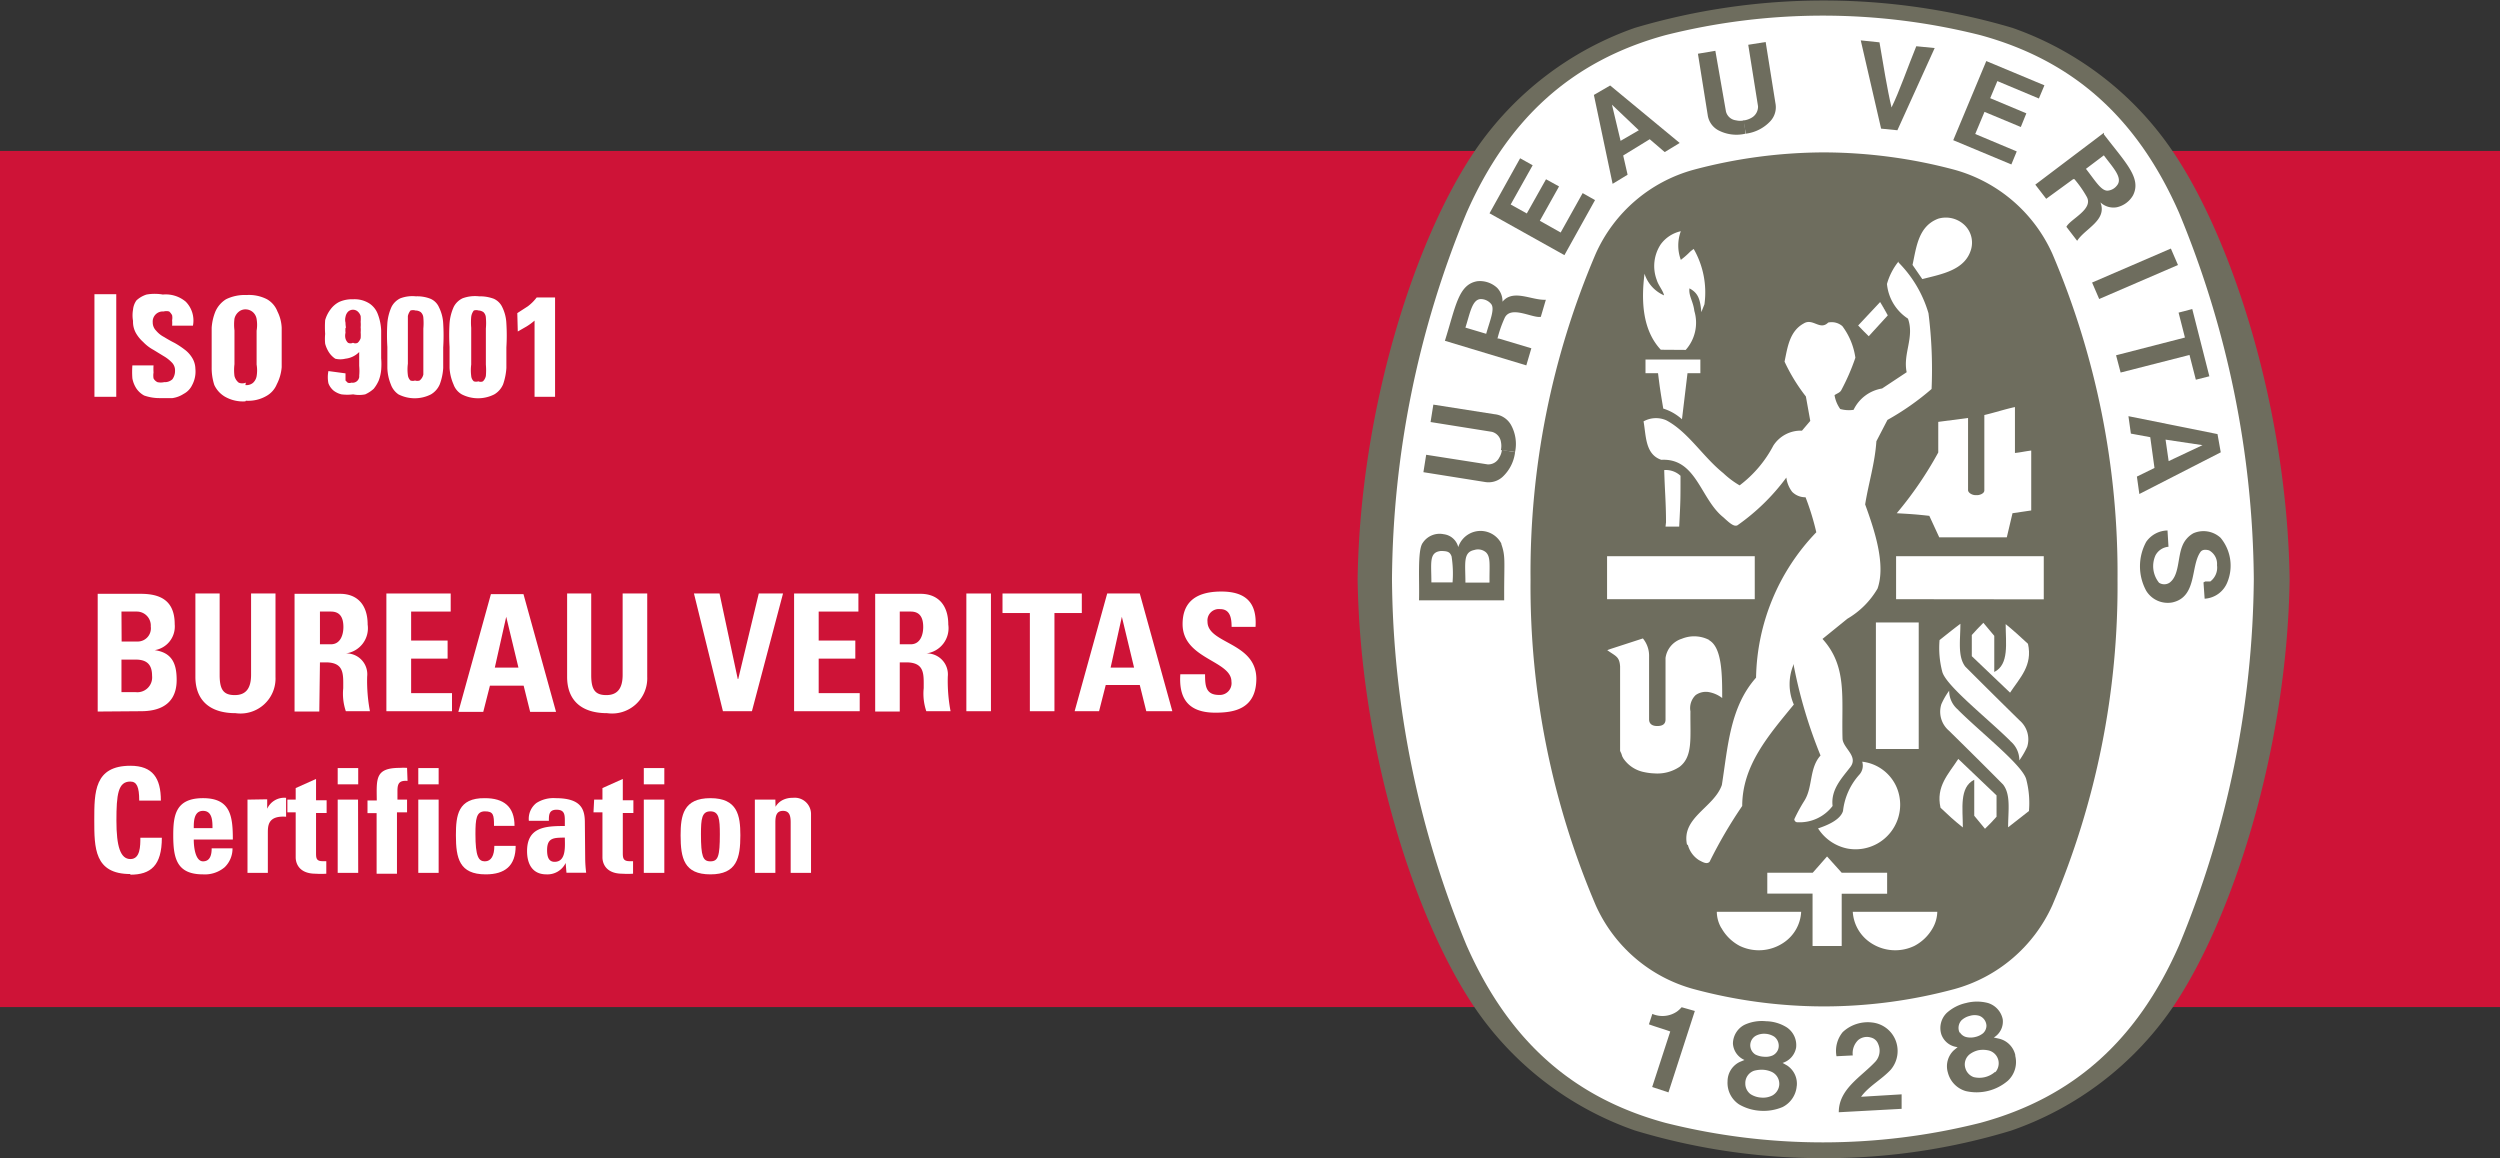 <svg xmlns="http://www.w3.org/2000/svg" viewBox="0 0 153.54 71.13"><rect x="0" y="0" width="153.54" height="71.13" fill="#333333" stroke="none"/><defs><style>.cls-1{fill:#ce1337;}.cls-2,.cls-3{fill:#fff;}.cls-2{fill-rule:evenodd;}.cls-4{fill:#6e6d5e;}</style></defs><g id="Layer_2" data-name="Layer 2"><g id="Layer_1-2" data-name="Layer 1"><rect class="cls-1" y="9.27" width="153.54" height="52.58"/><path class="cls-2" d="M8.62,43.68c.64,0,2.23-.08,2.23-1.92,0-1-.28-1.68-1.35-1.83v0a1.47,1.47,0,0,0,1.23-1.59c0-1.55-1-1.87-2.1-1.87H6v7.23ZM7.46,37.56h.93a.86.86,0,0,1,.87.92.81.81,0,0,1-.79.92h-1Zm0,2.95h.88c.76,0,1,.39,1,1a.91.91,0,0,1-1,1H7.46Z"/><path class="cls-3" d="M15.42,36.45v5c0,.8-.3,1.24-1,1.24s-.93-.34-.93-1.24v-5H12v5.12c0,1.37.81,2.23,2.47,2.23a2.15,2.15,0,0,0,2.45-2.23V36.45Z"/><path class="cls-2" d="M19.65,40.68H20c1.16,0,1.08.73,1.08,1.59a3.34,3.34,0,0,0,.16,1.41h1.48a10,10,0,0,1-.17-2.13,1.28,1.28,0,0,0-1.31-1.42v0a1.56,1.56,0,0,0,1.34-1.77c0-1.24-.66-1.89-1.69-1.89h-2.8v7.23h1.52Zm0-3.12h.67c.48,0,.77.26.77.95,0,.46-.17,1.06-.77,1.06h-.67Z"/><polygon class="cls-3" points="27.76 43.68 27.76 42.57 25.25 42.57 25.25 40.45 27.49 40.45 27.49 39.34 25.25 39.34 25.25 37.56 27.68 37.56 27.68 36.45 23.73 36.45 23.73 43.68 27.76 43.68"/><path class="cls-2" d="M31.84,41H30.39l.7-3.12h0Zm-2.16,2.72.41-1.61h2.07l.4,1.61h1.59l-2-7.23h-2l-2,7.23Z"/><path class="cls-3" d="M38.24,36.45v5c0,.8-.3,1.24-1,1.24s-.93-.34-.93-1.24v-5H34.83v5.12c0,1.37.8,2.23,2.46,2.23a2.16,2.16,0,0,0,2.46-2.23V36.45Z"/><polygon class="cls-3" points="44.4 43.68 46.18 43.68 48.09 36.45 46.6 36.45 45.34 41.7 45.31 41.7 44.19 36.45 42.62 36.45 44.4 43.68"/><polygon class="cls-3" points="52.8 43.68 52.8 42.57 50.28 42.57 50.28 40.45 52.53 40.45 52.53 39.34 50.28 39.34 50.28 37.56 52.72 37.56 52.72 36.45 48.77 36.45 48.77 43.68 52.8 43.68"/><path class="cls-2" d="M55.26,40.68h.39c1.16,0,1.08.73,1.08,1.59a3.34,3.34,0,0,0,.16,1.41h1.49a10,10,0,0,1-.17-2.13,1.29,1.29,0,0,0-1.32-1.42v0a1.56,1.56,0,0,0,1.35-1.77c0-1.24-.67-1.89-1.7-1.89H53.75v7.23h1.51Zm0-3.12h.67c.48,0,.77.26.77.95,0,.46-.17,1.06-.77,1.06h-.67Z"/><rect class="cls-3" x="59.35" y="36.45" width="1.51" height="7.23"/><polygon class="cls-3" points="61.57 36.45 61.57 37.65 63.25 37.65 63.25 43.68 64.76 43.68 64.76 37.65 66.44 37.65 66.44 36.45 61.57 36.45"/><path class="cls-2" d="M69.65,41H68.21l.69-3.12h0ZM67.5,43.68l.41-1.61H70l.4,1.61H72l-2-7.23H68l-2,7.23Z"/><path class="cls-3" d="M77.16,41.7c0-2.27-3-2.15-3-3.52a.7.7,0,0,1,.78-.77c.61,0,.7.55.7,1.09h1.47c.1-1.51-.63-2.17-2.1-2.17-1.84,0-2.38.9-2.38,2,0,2.15,3,2.23,3,3.53a.72.72,0,0,1-.76.82c-.83,0-.86-.58-.86-1.27H72.49c-.08,1.25.28,2.36,2.15,2.36,1.15,0,2.52-.22,2.52-2.1"/><path class="cls-3" d="M8,53.72c1.25,0,1.94-.55,1.94-2.27H8.62c0,.5,0,1.31-.61,1.31S7.15,52,7.15,50.4,7.25,48,8,48c.4,0,.55.32.55,1.17H9.88c0-1.38-.5-2.14-1.87-2.14-2.22,0-2.22,1.62-2.22,3.33s0,3.32,2.22,3.32"/><path class="cls-2" d="M14.3,51.56c0-1.44-.14-2.54-1.83-2.54s-1.83,1.06-1.83,2.28c0,1.41.21,2.4,1.83,2.4a1.88,1.88,0,0,0,1.33-.44,1.59,1.59,0,0,0,.48-1.16H13c0,.37-.08.8-.53.8s-.57-.8-.57-1.34Zm-2.4-.7c0-.39,0-1.06.57-1.06s.58.62.58,1.06Z"/><path class="cls-3" d="M15.2,49.11v4.5h1.25V51.16c0-.44,0-1.08,1.12-1V49a1.15,1.15,0,0,0-1.16.67h0v-.58Z"/><path class="cls-3" d="M17.65,49.89h.51v2.77c0,.28.14,1,1.23,1a5,5,0,0,0,.65,0v-.77h-.23c-.41,0-.4-.22-.4-.56v-2.4h.65v-.78h-.65V47.84l-1.25.56v.71h-.51Z"/><path class="cls-2" d="M20.74,48.17H22v-1H20.74Zm1.25.94H20.74v4.5H22Z"/><path class="cls-3" d="M25,47.16a3.39,3.39,0,0,0-.45,0c-1.53,0-1.42.68-1.41,2h-.57v.78h.56v3.72h1.25V49.89H25v-.78h-.59v-.54c0-.45.11-.65.62-.61Z"/><path class="cls-2" d="M25.69,48.17h1.25v-1H25.69Zm1.25.94H25.69v4.5h1.25Z"/><path class="cls-3" d="M31.6,50.72c0-1.18-.66-1.7-1.82-1.7C28.12,49,28,50.08,28,51.3c0,1.41.21,2.4,1.83,2.4,1.18,0,1.84-.52,1.84-1.75H30.36c0,.59-.19.95-.58.95s-.58-.3-.58-1.67c0-.93.05-1.4.58-1.4s.56.22.56.89Z"/><path class="cls-2" d="M35.92,50.53c0-.82-.21-1.51-1.8-1.51a1.94,1.94,0,0,0-1.18.3,1.23,1.23,0,0,0-.46,1.09h1.23c0-.35,0-.68.47-.68s.51.27.51.66v.34c-1.17,0-2.32.05-2.32,1.54,0,.78.32,1.43,1.19,1.43A1.24,1.24,0,0,0,34.74,53h0l.05.6H36a7.91,7.91,0,0,1-.06-.84Zm-1.23.91c0,.49.11,1.49-.63,1.49-.41,0-.46-.4-.46-.72,0-.8.46-.75,1.09-.77"/><path class="cls-3" d="M36.45,49.89H37v2.77c0,.28.14,1,1.23,1a5,5,0,0,0,.65,0v-.77h-.22c-.41,0-.41-.22-.41-.56v-2.4h.65v-.78h-.65V47.84L37,48.4v.71h-.51Z"/><path class="cls-2" d="M39.54,48.17H40.8v-1H39.54Zm1.26.94H39.54v4.5H40.8Z"/><path class="cls-2" d="M43.63,53.7c1.62,0,1.84-1,1.84-2.4,0-1.22-.18-2.28-1.84-2.28S41.8,50.08,41.8,51.3c0,1.41.21,2.4,1.83,2.4m0-.8c-.46,0-.58-.3-.58-1.67,0-.93.05-1.4.58-1.4s.58.47.58,1.4c0,1.37-.11,1.67-.58,1.67"/><path class="cls-3" d="M47.62,49.11H46.36v4.5h1.26v-3.1c0-.4.07-.71.47-.71s.47.31.47.71v3.1h1.25V50a1,1,0,0,0-1.12-1,1.31,1.31,0,0,0-.61.13,1.05,1.05,0,0,0-.45.42h0Z"/><path class="cls-4" d="M112,71.13h.09a39.2,39.2,0,0,0,11.42-1.69,19.92,19.92,0,0,0,9.88-7.5c3.71-5.43,7.08-15.92,7.23-26.36v0c-.15-10.44-3.52-20.94-7.23-26.36a19.79,19.79,0,0,0-9.8-7.51,40.82,40.82,0,0,0-23.18,0,19.79,19.79,0,0,0-9.8,7.51c-3.71,5.42-7.08,15.92-7.23,26.36v0c.15,10.44,3.52,20.93,7.23,26.36a19.75,19.75,0,0,0,9.8,7.49,39.71,39.71,0,0,0,11.51,1.7Z"/><path class="cls-3" d="M138.42,35.56a59.85,59.85,0,0,1-4.59,22.5c-2.55,5.8-6.46,9.34-12.2,10.9a39.6,39.6,0,0,1-19.35,0c-5.74-1.56-9.65-5.1-12.21-10.9a59.86,59.86,0,0,1-4.58-22.5,59.85,59.85,0,0,1,4.58-22.49c2.56-5.8,6.47-9.34,12.21-10.91a39.6,39.6,0,0,1,19.35,0c5.74,1.57,9.65,5.11,12.2,10.91a59.84,59.84,0,0,1,4.59,22.49"/><path class="cls-4" d="M112.05,9.36a31.3,31.3,0,0,1,8,1.07,9.31,9.31,0,0,1,6,5.16,50,50,0,0,1,4,20,50,50,0,0,1-4,20,9.29,9.29,0,0,1-6,5.15,30.87,30.87,0,0,1-8,1.07H112a30.81,30.81,0,0,1-8-1.07,9.25,9.25,0,0,1-6-5.15,49.86,49.86,0,0,1-4-20,49.81,49.81,0,0,1,4-20,9.27,9.27,0,0,1,6-5.16,31.24,31.24,0,0,1,8-1.07Z"/><path class="cls-3" d="M115.94,19.37a7.92,7.92,0,0,1-.47-.82"/><rect class="cls-3" x="98.7" y="34.16" width="9.07" height="2.64"/><path class="cls-3" d="M105.72,57a2,2,0,0,1-.28-1h5.18a2.42,2.42,0,0,1-1.07,1.89,2.71,2.71,0,0,1-2.71.2,2.76,2.76,0,0,1-1.12-1.1"/><path class="cls-3" d="M111.32,54.88h-2.78V53.6h2.79l.88-1,.9,1h2.79v1.29h-2.79v3.21h-1.79Z"/><path class="cls-3" d="M111.65,50.88c.57-.19,1.37-.52,1.54-1.07a4,4,0,0,1,1-2.23.83.83,0,0,0,.18-.8,2.63,2.63,0,0,1,2.13,1.61,2.74,2.74,0,0,1-3.06,3.72,2.79,2.79,0,0,1-1.78-1.23"/><path class="cls-3" d="M105,39.32a2,2,0,0,0-1.71-.09,1.44,1.44,0,0,0-1,1.18c0,1.57,0,2.05,0,3.78,0,.27-.17.4-.51.4s-.5-.16-.5-.41V40.33a1.67,1.67,0,0,0-.38-1.12l-2,.65-.19.07c.51.37.75.38.79,1v4.93l0,.26.08.17.05.16.07.13a2,2,0,0,0,1.28.84,3.5,3.5,0,0,0,.64.08,2.45,2.45,0,0,0,1.54-.41c.82-.64.64-1.76.66-3.4a1.11,1.11,0,0,1,.32-1,1.08,1.08,0,0,1,.88-.17,1.88,1.88,0,0,1,.75.35c0-1.41,0-3.15-.84-3.57"/><path class="cls-3" d="M123.46,45.5c-1.45-1.43-4-3.43-4.18-4.27a5.74,5.74,0,0,1-.16-1.92c.42-.33.77-.62,1.28-1,0,1-.18,2,.3,2.63,1.19,1.19,2.27,2.26,3.34,3.31a1.53,1.53,0,0,1,.46,1.62,5,5,0,0,1-.48.83,1.53,1.53,0,0,0-.56-1.19"/><path class="cls-3" d="M115.21,38.23c1.11,0,1.48,0,2.63,0V46h-2.63Z"/><path class="cls-3" d="M121.1,39c.29-.31.38-.43.71-.75l.67.8v2.22c.93-.46.7-1.79.7-2.94.56.46.84.72,1.37,1.21.3,1.33-.5,2.09-1.1,3l-2.35-2.24Z"/><path class="cls-3" d="M123.25,33l.35-1.48,1.15-.17V27.67c-.45.06-.63.11-1,.15V25c-.61.13-1.24.34-1.88.49v4.63c0,.22-.36.3-.44.29h-.1c-.22,0-.46-.15-.46-.31V25.67l-1.83.24v1.88a22.63,22.63,0,0,1-2.55,3.73c1,.06,1.07.06,2,.16l.61,1.32Z"/><path class="cls-3" d="M102.32,32.08c0-1.22-.08-2-.11-3.21a1.32,1.32,0,0,1,1,.35c0,1.53,0,1.52-.08,3.12h-.84Z"/><path class="cls-3" d="M102.15,25.09c-.2-1.2-.21-1.29-.32-2.17h-.77v-.84h3.37v.84h-.79l-.34,2.83a3.07,3.07,0,0,0-1.16-.66"/><path class="cls-3" d="M102,21.48c-1.13-1.21-1.21-3-1-4.67h0a2.16,2.16,0,0,0,1.2,1.33c-.07-.31-.35-.61-.45-.95A2.42,2.42,0,0,1,102,15a2.09,2.09,0,0,1,1.23-.8,2.54,2.54,0,0,0,0,1.76,5,5,0,0,0,.57-.5,2.22,2.22,0,0,1,.22-.17,5.36,5.36,0,0,1,.66,3.4l-.19.48c-.07-.79-.19-1.17-.73-1.46-.06.46.23.79.3,1.39a2.51,2.51,0,0,1-.53,2.39Z"/><path class="cls-3" d="M115.94,19.37l-1.17,1.28c-.31-.3-.33-.33-.65-.66l1.35-1.44"/><path class="cls-3" d="M117.46,16.27c.24-1.11.36-2.38,1.58-2.84a1.66,1.66,0,0,1,1.47.27,1.5,1.5,0,0,1,.55,1.6c-.36,1.29-1.79,1.53-3,1.84Z"/><polygon class="cls-3" points="125.52 34.16 125.52 36.81 116.45 36.8 116.45 34.16 125.52 34.16"/><path class="cls-3" d="M103.61,51.88c-.36-1.68,1.66-2.28,2.14-3.67.37-2.33.49-4.78,2.1-6.59a13.2,13.2,0,0,1,3.7-8.93,15.73,15.73,0,0,0-.66-2.15,1.14,1.14,0,0,1-.82-.33,1.8,1.8,0,0,1-.36-.88,13,13,0,0,1-3,2.93c-.21.11-.48-.13-.87-.49-1.41-1.12-1.65-3.65-3.81-3.53-1-.34-.93-1.49-1.09-2.36a1.57,1.57,0,0,1,1.39-.07c1.35.71,2.24,2.23,3.51,3.25a5.38,5.38,0,0,0,1,.75,7.31,7.31,0,0,0,2.07-2.44,2,2,0,0,1,1.76-.92l.51-.6-.27-1.5a11,11,0,0,1-1.31-2.14c.18-.86.3-1.86,1.17-2.34.57-.36,1,.45,1.51-.06a1,1,0,0,1,.87.22,4.23,4.23,0,0,1,.8,1.94,13.15,13.15,0,0,1-.87,2c-.08.15-.28.2-.41.3a2,2,0,0,0,.35.85,2,2,0,0,0,.82.05,2.36,2.36,0,0,1,1.75-1.31l1.51-1c-.24-1.14.49-2.15.08-3.29a2.86,2.86,0,0,1-1.29-2.13,3.86,3.86,0,0,1,.71-1.38l0,.06a7.37,7.37,0,0,1,1.84,3.12,27.58,27.58,0,0,1,.19,4.65,16.13,16.13,0,0,1-2.71,1.9l-.68,1.31c-.09,1.35-.48,2.57-.69,3.88.58,1.59,1.28,3.7.76,5.17A5.15,5.15,0,0,1,113.46,38l-1.53,1.24c1.54,1.7,1.16,3.63,1.23,6.1,0,.6,1,1.09.48,1.77s-1.21,1.38-1.09,2.39a2.54,2.54,0,0,1-2.14,1,.19.19,0,0,1-.21-.19,10.15,10.15,0,0,1,.61-1.12c.54-.84.29-2,1-2.79a29.32,29.32,0,0,1-1.64-5.5l0-.12a3.11,3.11,0,0,0,0,2.49C108.64,45.14,107,47,107,49.5a28.38,28.38,0,0,0-2,3.42c-.17.2-.47,0-.65-.09a1.59,1.59,0,0,1-.69-.95"/><path class="cls-3" d="M120.27,43.61c1.45,1.44,4,3.43,4.18,4.28a5.72,5.72,0,0,1,.16,1.92l-1.28,1c0-1,.18-2-.31-2.63-1.18-1.19-2.26-2.26-3.33-3.31a1.53,1.53,0,0,1-.46-1.62,4.35,4.35,0,0,1,.48-.83,1.51,1.51,0,0,0,.56,1.18"/><path class="cls-3" d="M122.62,50.16c-.28.31-.38.42-.71.74l-.66-.8V47.89c-.93.46-.7,1.78-.7,2.93-.56-.45-.84-.71-1.37-1.21-.3-1.32.5-2.08,1.09-3l2.35,2.24Z"/><path class="cls-3" d="M118.7,57a2.12,2.12,0,0,0,.28-1h-5.19a2.46,2.46,0,0,0,1.08,1.89,2.71,2.71,0,0,0,2.71.2A2.76,2.76,0,0,0,118.7,57"/><path class="cls-4" d="M112.93,68.31c0-1.44,1.38-2.17,2.26-3.12a1,1,0,0,0,.16-1.07.63.63,0,0,0-.45-.4.84.84,0,0,0-.77.15,1.12,1.12,0,0,0-.34.95l-1,.05a1.82,1.82,0,0,1,.38-1.48A2.25,2.25,0,0,1,115,62.8a1.75,1.75,0,0,1,1.38,1,1.78,1.78,0,0,1-.26,1.9c-.58.62-1.34,1-1.82,1.66l2.49-.15c0,.31,0,.6,0,.89Z"/><path class="cls-4" d="M104.09,62.09v0l-1.62,5-1-.33,1.11-3.41,0,0c-.41-.15-.91-.29-1.31-.44l.21-.64a1.58,1.58,0,0,0,1.52-.15,1.89,1.89,0,0,0,.28-.26Z"/><path class="cls-4" d="M122.54,65.82a1.46,1.46,0,0,1-1.33.33.82.82,0,0,1-.5-.53.79.79,0,0,1,.3-.9,1.45,1.45,0,0,1,.5-.22,1.54,1.54,0,0,1,.55,0,.81.81,0,0,1,.68.66.84.84,0,0,1-.2.7m-2.17-2.4a.69.69,0,0,1,.09-.79,1.14,1.14,0,0,1,.52-.28,1,1,0,0,1,.59,0A.68.68,0,0,1,122,63a.64.64,0,0,1-.21.46,1.17,1.17,0,0,1-.49.23,1.15,1.15,0,0,1-.55,0,.63.63,0,0,1-.4-.32m3.42,1.42a1.34,1.34,0,0,0-1-1l-.32-.07A1.14,1.14,0,0,0,123,62.6a1.32,1.32,0,0,0-.91-1,2.65,2.65,0,0,0-1.34,0,2.6,2.6,0,0,0-1.19.61,1.3,1.3,0,0,0-.33,1.32,1.18,1.18,0,0,0,1,.78l-.24.2a1.35,1.35,0,0,0-.36,1.36,1.59,1.59,0,0,0,1.1,1.14,2.95,2.95,0,0,0,2.59-.64,1.57,1.57,0,0,0,.45-1.52"/><path class="cls-4" d="M108.87,67.27a1.24,1.24,0,0,1-.69.14,1.34,1.34,0,0,1-.68-.22.81.81,0,0,1-.31-.65.8.8,0,0,1,.54-.78,1.85,1.85,0,0,1,.55-.06,1.52,1.52,0,0,1,.53.13.81.81,0,0,1,.46.84.84.84,0,0,1-.4.6m-1.36-2.93a.67.67,0,0,1,.33-.73,1.09,1.09,0,0,1,.57-.12,1.13,1.13,0,0,1,.56.18.7.7,0,0,1,.24.77.67.67,0,0,1-.34.38,1.08,1.08,0,0,1-.54.08,1.3,1.3,0,0,1-.53-.14.68.68,0,0,1-.29-.42m2.84,2.37a1.34,1.34,0,0,0-.59-1.27l-.28-.16a1.21,1.21,0,0,0,.83-.94,1.31,1.31,0,0,0-.57-1.24,2.47,2.47,0,0,0-1.28-.38,2.53,2.53,0,0,0-1.32.22,1.31,1.31,0,0,0-.71,1.16,1.18,1.18,0,0,0,.71,1l-.29.12a1.32,1.32,0,0,0-.75,1.19,1.58,1.58,0,0,0,.71,1.42,2.92,2.92,0,0,0,1.32.39,3,3,0,0,0,1.35-.23,1.59,1.59,0,0,0,.87-1.32"/><rect class="cls-4" x="128.49" y="16.26" width="5.27" height="1.1" transform="translate(4.07 53.33) rotate(-23.34)"/><path class="cls-4" d="M115.53,7.9l-1.25-5.42,1.15.12c.23,1.34.47,2.86.74,4,.49-1,1-2.49,1.52-3.76l1.13.11L116.53,8Z"/><polygon class="cls-4" points="94.95 11.01 93.77 13.11 92.78 12.56 94.13 10.15 93.36 9.72 91.48 13.1 96.08 15.67 97.96 12.29 97.2 11.86 95.85 14.28 94.57 13.56 95.75 11.45 94.95 11.01"/><path class="cls-4" d="M91.46,35.78H90c0-1.17-.16-1.86.54-2a.75.75,0,0,1,.72.14c.3.29.21.76.22,1.85m-2.27,0h-1.3c0-1.21-.16-1.85.58-1.93.44,0,.56.07.66.33a6.82,6.82,0,0,1,.06,1.6m3-2.38a1.44,1.44,0,0,0-2.65.21,1.05,1.05,0,0,0-.89-.79,1.24,1.24,0,0,0-1.29.53c-.34.44-.19,2.4-.23,3.53h5.23V36.5c0-2.09.09-2.33-.18-3.1"/><polygon class="cls-4" points="133.8 19.2 134.64 18.98 135.69 23.11 134.86 23.32 134.47 21.8 130.24 22.88 129.96 21.82 134.19 20.73 133.8 19.2"/><path class="cls-4" d="M107.2,8.21A2.4,2.4,0,0,1,105.53,8a1.26,1.26,0,0,1-.65-.94l-.6-3.76,1.07-.18L106,6.84a.72.72,0,0,0,.62.55,1.05,1.05,0,0,0,.5,0"/><path class="cls-4" d="M107.22,8.21a2.48,2.48,0,0,0,1.51-.77,1.26,1.26,0,0,0,.31-1.1l-.6-3.76-1.07.17.6,3.77a.78.78,0,0,1-.41.72,1.3,1.3,0,0,1-.48.16"/><path class="cls-4" d="M133.19,28.32,133,27l2.27.34h0Zm3-1.66-5.47-1.1.15,1.07,1.19.22.26,1.89-1.08.53.15,1.07,5-2.56Z"/><path class="cls-4" d="M135.44,35.71l.1,0,.12,0,.09,0a1.07,1.07,0,0,0,.41-1,.94.94,0,0,0-.49-.91c-.19-.05-.42-.07-.54.12-.6.88-.19,2.75-1.72,3.08a1.55,1.55,0,0,1-1.6-.72,3.14,3.14,0,0,1,0-3,1.63,1.63,0,0,1,1.31-.7l.06,1a1,1,0,0,0-.8.53,1.62,1.62,0,0,0,.22,1.68.59.59,0,0,0,.64,0c.61-.44.49-1.53.79-2.26a1.53,1.53,0,0,1,.68-.78,1.55,1.55,0,0,1,1.67.28,2.68,2.68,0,0,1,.41,2.74,1.6,1.6,0,0,1-1.39,1l-.07-1Z"/><path class="cls-4" d="M93.05,27.77a2.47,2.47,0,0,1-.76,1.51,1.28,1.28,0,0,1-1.1.32L87.42,29l.17-1.07,3.77.59a.75.75,0,0,0,.72-.42,1.1,1.1,0,0,0,.16-.47"/><path class="cls-4" d="M93.05,27.76a2.42,2.42,0,0,0-.26-1.68,1.31,1.31,0,0,0-1-.64l-3.76-.59-.17,1.07,3.76.6a.75.75,0,0,1,.56.61,1.25,1.25,0,0,1,0,.51"/><path class="cls-4" d="M99.53,8.65,99,6.43h0L100.65,8Zm-.64-3.4-1,.58,1.15,5.46.92-.56-.27-1.18,1.63-1,.92.79.92-.56Z"/><polygon class="cls-4" points="124.45 6.96 122.23 6.03 122.67 4.98 125.22 6.05 125.56 5.24 121.99 3.75 119.96 8.61 123.53 10.1 123.86 9.3 121.31 8.23 121.88 6.87 124.11 7.8 124.45 6.96"/><path class="cls-4" d="M91.34,20.52,90,20.12c.29-.9.42-1.8,1-1.75a.83.83,0,0,1,.58.3c.24.3-.07,1-.31,1.85m1-1.89a1.18,1.18,0,0,0-.32-.95,1.56,1.56,0,0,0-1.21-.41c-1.17.19-1.33,1.53-2,3.66l5,1.51.31-1.05-2-.6-.08,0a7.2,7.2,0,0,1,.43-1.24c.36-.83,1.7,0,2.23-.09l.31-1.05c-.91.05-2.11-.75-2.75.24"/><path class="cls-4" d="M130,11.41a.79.79,0,0,1-.57.3c-.4,0-.76-.63-1.32-1.34l1.1-.83c.56.76,1.21,1.4.79,1.87m-.78-3.26L125,11.34l.67.87L127.33,11l.07,0a6.79,6.79,0,0,1,.75,1.07c.46.78-1,1.38-1.24,1.86l.66.86c.49-.76,1.86-1.26,1.43-2.36a1.17,1.17,0,0,0,1,.3,1.52,1.52,0,0,0,1-.73c.54-1.06-.45-2-1.79-3.75"/><path class="cls-3" d="M5.8,24.37v-6.3H7.14v6.3ZM12,22.65a1.75,1.75,0,0,1-.2,1,1.18,1.18,0,0,1-.52.54,1.7,1.7,0,0,1-.69.26H9.85a2.85,2.85,0,0,1-1-.16,1.39,1.39,0,0,1-.46-.41,1.7,1.7,0,0,1-.26-.64,5.34,5.34,0,0,1,0-.8H9.43a3.23,3.23,0,0,0,0,.44,1.09,1.09,0,0,0,0,.36.53.53,0,0,0,.24.23.94.94,0,0,0,.41,0,.68.68,0,0,0,.51-.18.87.87,0,0,0,.16-.52.68.68,0,0,0-.18-.49,2.29,2.29,0,0,0-.52-.41l-.62-.38A2.52,2.52,0,0,1,8.79,21a2.14,2.14,0,0,1-.41-.49,1.41,1.41,0,0,1-.21-.8,2,2,0,0,1,0-.69,1.16,1.16,0,0,1,.21-.57A1.63,1.63,0,0,1,9,18.09a2.86,2.86,0,0,1,1,0,1.9,1.9,0,0,1,1.41.44A1.65,1.65,0,0,1,11.85,20H10.57a1.82,1.82,0,0,0,0-.33.81.81,0,0,0,0-.31.84.84,0,0,0-.18-.23.65.65,0,0,0-.34,0,.62.62,0,0,0-.67.67.71.71,0,0,0,.21.51,1.57,1.57,0,0,0,.49.39c.21.13.42.25.64.36a5.11,5.11,0,0,1,.62.41,1.8,1.8,0,0,1,.51.59A1.35,1.35,0,0,1,12,22.65Zm3.07,2a2.22,2.22,0,0,1-1.26-.29,1.62,1.62,0,0,1-.65-.72A3.4,3.4,0,0,1,13,22.55V20.13a3.22,3.22,0,0,1,.23-1,1.69,1.69,0,0,1,.65-.75,2.6,2.6,0,0,1,1.26-.26,2.41,2.41,0,0,1,1.26.26,1.47,1.47,0,0,1,.64.75,2.45,2.45,0,0,1,.26,1v2.42A2.75,2.75,0,0,1,17,23.6a1.45,1.45,0,0,1-.64.72A2.22,2.22,0,0,1,15.1,24.61Zm0-1a.64.64,0,0,0,.46-.13.73.73,0,0,0,.23-.41,2.17,2.17,0,0,0,0-.72V20.31a2.17,2.17,0,0,0,0-.72.71.71,0,0,0-.23-.42A.69.69,0,0,0,15.1,19a.64.64,0,0,0-.44.15.77.77,0,0,0-.26.42,2.89,2.89,0,0,0,0,.72v2.08a2.89,2.89,0,0,0,0,.72.75.75,0,0,0,.26.41.56.56,0,0,0,.44,0Zm6.15-.72v.44l.13.13a.3.3,0,0,0,.23,0,.41.41,0,0,0,.48-.33.22.22,0,0,0,0-.08,3.21,3.21,0,0,0,0-.62v-.85a1.4,1.4,0,0,1-.85.41,1.3,1.3,0,0,1-.62,0,1.37,1.37,0,0,1-.38-.38,1.86,1.86,0,0,1-.24-.54,3,3,0,0,1,0-.6,6,6,0,0,1,0-.85A2,2,0,0,1,20.3,19a1.51,1.51,0,0,1,.54-.46,1.92,1.92,0,0,1,.85-.16,1.69,1.69,0,0,1,1,.26,1.34,1.34,0,0,1,.52.67,3.12,3.12,0,0,1,.2,1V22a4.33,4.33,0,0,1,0,.72,2.45,2.45,0,0,1-.15.65,2.25,2.25,0,0,1-.31.51,2,2,0,0,1-.52.34,1.84,1.84,0,0,1-.74,0,2.89,2.89,0,0,1-.72,0A1.3,1.3,0,0,1,20.5,24a1.09,1.09,0,0,1-.33-.46,1.89,1.89,0,0,1,0-.75Zm0-2.8a1.6,1.6,0,0,0,0,.31.73.73,0,0,0,0,.36.58.58,0,0,0,.15.25.34.34,0,0,0,.31,0,.3.3,0,0,0,.29,0,.68.68,0,0,0,.18-.28,2.16,2.16,0,0,0,0-.36,1.61,1.61,0,0,0,0-.31,1.82,1.82,0,0,0,0-.33,2.16,2.16,0,0,0,0-.36.63.63,0,0,0-.16-.26.44.44,0,0,0-.62,0,.6.6,0,0,0-.15.31.73.73,0,0,0,0,.36A1.6,1.6,0,0,0,21.25,20.13Zm4.3-1.93a2.23,2.23,0,0,1,.92.15,1,1,0,0,1,.52.52,2.5,2.5,0,0,1,.26,1,12,12,0,0,1,0,1.47V22.6a3.43,3.43,0,0,1-.21,1,1.31,1.31,0,0,1-.54.62,2.2,2.2,0,0,1-2,0A1.25,1.25,0,0,1,24,23.6a2.89,2.89,0,0,1-.21-1V21.31a12,12,0,0,1,0-1.47,3,3,0,0,1,.26-1,1.18,1.18,0,0,1,.54-.52A2.1,2.1,0,0,1,25.55,18.2Zm0,.87a.55.55,0,0,0-.31,0,.82.82,0,0,0-.16.34c0,.22,0,.44,0,.67v2.26a2.73,2.73,0,0,0,0,.7.54.54,0,0,0,.16.33.45.45,0,0,0,.28,0,.45.45,0,0,0,.28,0A.65.65,0,0,0,26,23c0-.24,0-.47,0-.7V20.18a3.75,3.75,0,0,0,0-.67.5.5,0,0,0-.16-.34A.56.56,0,0,0,25.55,19.07Zm3.88-.87a2.42,2.42,0,0,1,.93.15,1.05,1.05,0,0,1,.52.52,2.49,2.49,0,0,1,.25,1,12,12,0,0,1,0,1.47V22.6a3.78,3.78,0,0,1-.2,1,1.31,1.31,0,0,1-.54.62,2.2,2.2,0,0,1-2,0,1.15,1.15,0,0,1-.51-.62,2.93,2.93,0,0,1-.24-1V21.31a12,12,0,0,1,0-1.47,3,3,0,0,1,.26-1,1.18,1.18,0,0,1,.54-.52A2.21,2.21,0,0,1,29.43,18.2Zm0,.87a.51.51,0,0,0-.3,0,.79.79,0,0,0-.16.39,3.75,3.75,0,0,0,0,.67v2.26a2.73,2.73,0,0,0,0,.7.49.49,0,0,0,.16.33.45.45,0,0,0,.28,0,.34.34,0,0,0,.28,0,.64.64,0,0,0,.18-.33,4.09,4.09,0,0,0,0-.7V20.18a3.75,3.75,0,0,0,0-.67.49.49,0,0,0-.15-.34A.59.59,0,0,0,29.43,19.07Zm2.37.16.65-.42a2.76,2.76,0,0,0,.54-.54h1.13v6.1H32.83V19.69a3.64,3.64,0,0,1-.49.36l-.54.31Z"/></g></g></svg>